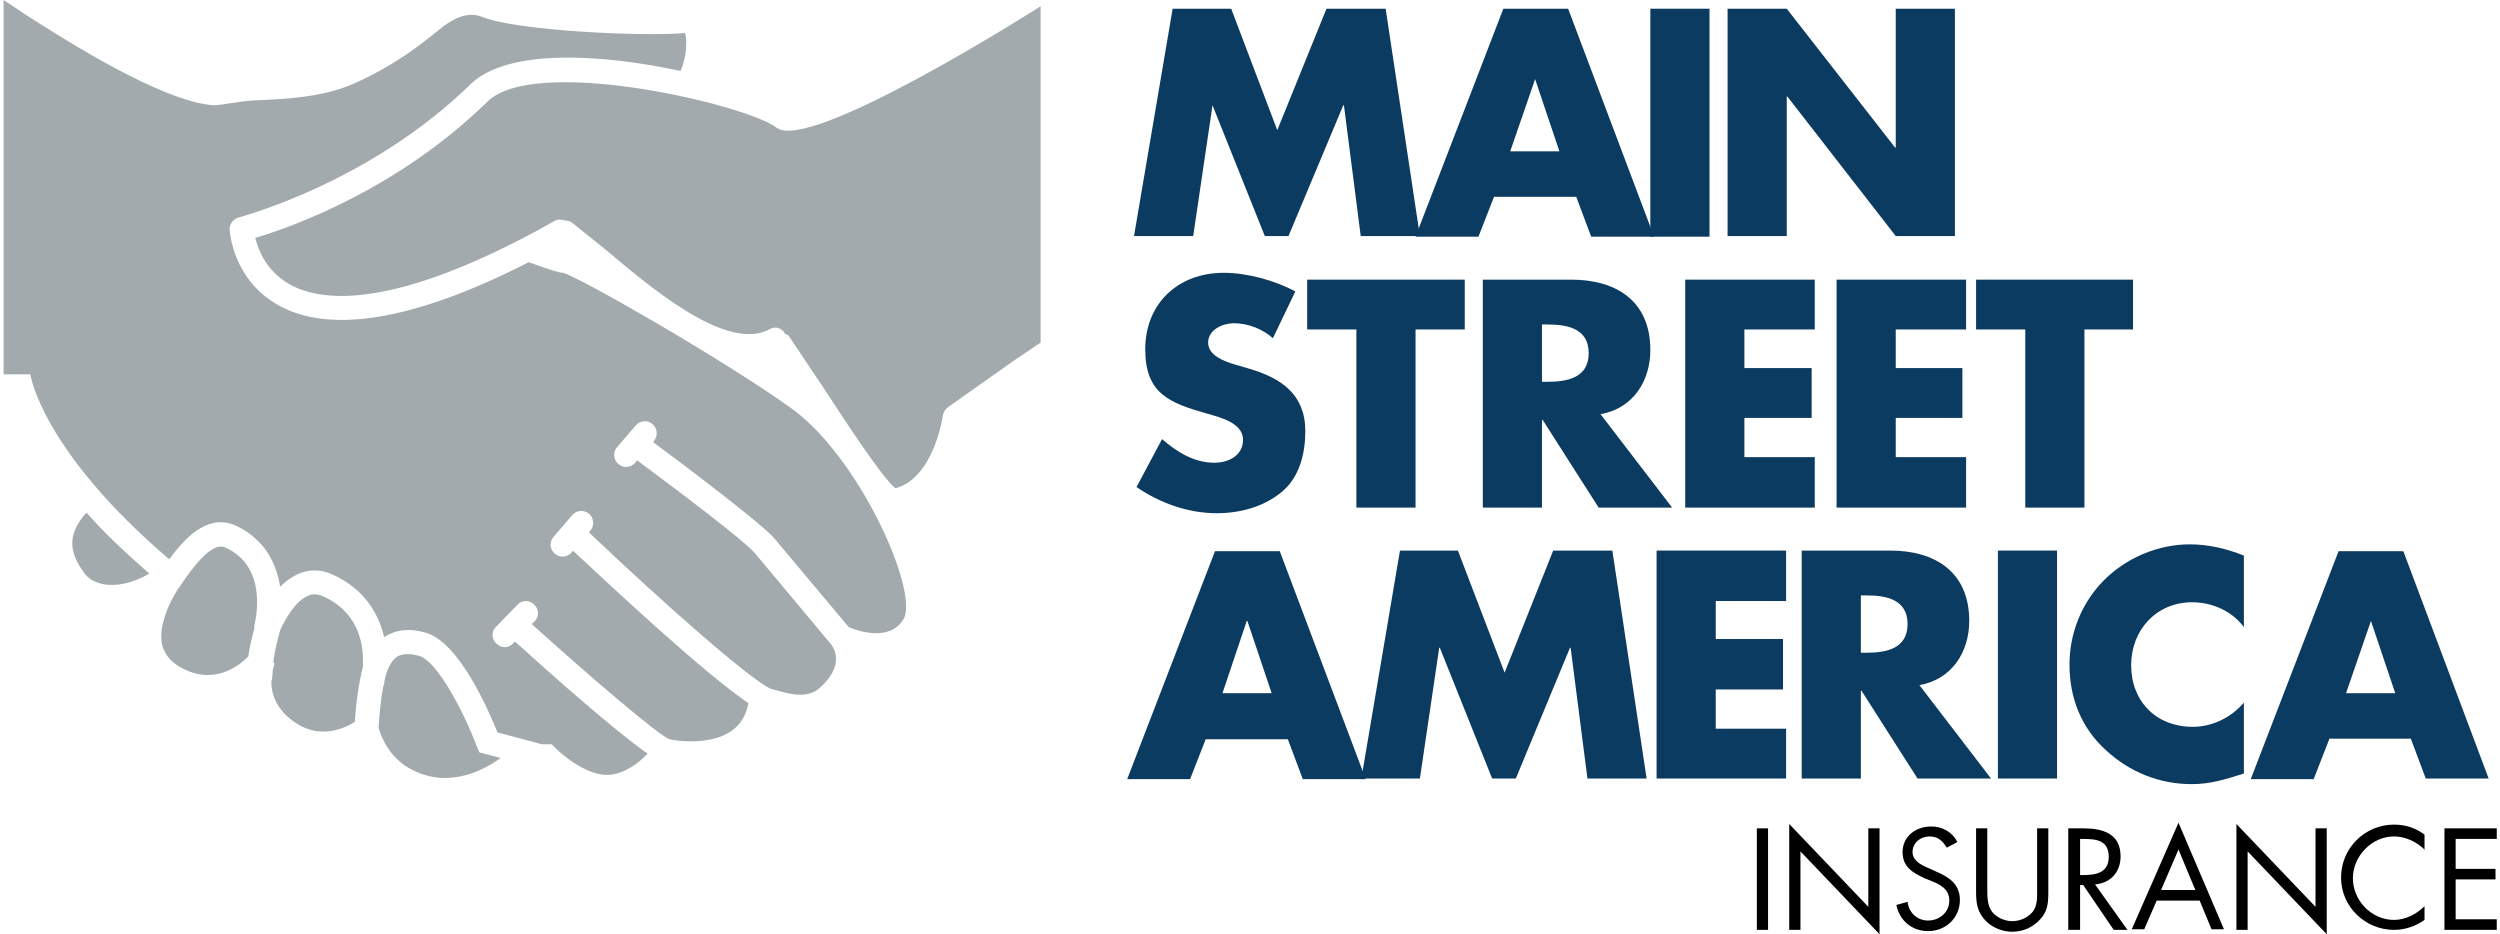<?xml version="1.0" encoding="utf-8"?>
<svg xmlns="http://www.w3.org/2000/svg" width="669" height="250" viewBox="0 0 669 250" fill="none">
<g clip-path="url(#clip0)">
<path d="M108.298 204.833C118.464 211.5 128.464 206.833 133.964 202.833C131.964 202.333 128.298 201.333 128.298 201.333L127.631 199.833C124.131 190.5 116.964 176.833 112.131 175.5C109.631 174.833 107.631 174.833 106.131 175.833C103.798 177.5 102.964 181.5 102.798 182.833C102.798 183 102.798 183.333 102.798 183.333H102.631C101.631 188.5 101.464 192.833 101.298 194.667C101.631 196.167 103.464 201.5 108.298 204.833Z" fill="#A3AAAD"/>
<path d="M78.464 193C85.464 198.167 92.298 194.833 94.964 193.166C95.131 190 95.631 184.5 97.131 178.333C97.131 177.833 97.131 177.166 97.131 176.666C97.131 171.5 95.464 163.5 86.298 159.5C84.964 159 83.798 158.833 82.631 159.333C79.131 160.666 76.298 165.666 74.964 168.666C74.298 171.166 73.464 174.166 73.131 177.333L73.464 177.5C73.464 177.666 73.131 178.5 72.964 179.666C72.964 180.5 72.798 181.166 72.798 182H72.631C72.464 185.166 73.631 189.5 78.464 193Z" fill="#A3AAAD"/>
<path d="M22.298 153C23.465 154.833 25.298 155.833 27.631 156.333C31.298 157 35.631 156 39.965 153.5C33.298 147.667 27.631 142.333 23.131 137.167C17.631 143.333 18.798 148 22.298 153Z" fill="#A3AAAD"/>
<path d="M43.299 172.167C43.799 174.667 45.299 176.667 47.633 178.167C56.799 183.833 63.799 178.333 66.466 175.667C66.799 173 67.466 170.333 68.132 168H67.966C67.966 167.667 68.799 164.833 68.799 161.167C68.799 156.167 67.299 149.833 60.633 146.667C59.299 146 56.299 144.667 48.299 156.667C46.633 158.833 42.299 166.333 43.299 172.167Z" fill="#A3AAAD"/>
<path d="M211.632 109.167C193.466 96.167 154.799 74 150.632 73C149.466 73 146.132 71.833 141.466 70.167C111.132 85.667 88.466 89.5 74.466 81.667C62.299 74.833 61.466 62 61.466 61.5C61.299 60 62.466 58.5 63.966 58.167C64.299 58 98.632 49.167 125.966 22.5C135.966 12.833 161.299 14.5 182.132 19C183.299 16.167 183.632 13.5 183.632 11.5C183.632 10.167 183.466 9.333 183.299 8.833C172.966 9.833 138.466 8.333 128.966 4.5C124.632 2.833 120.799 5.5 118.466 7.167L116.799 8.5C113.299 11.333 105.966 17.333 95.132 22.167C86.799 26 76.799 26.5 68.632 26.833C63.966 27 59.632 28.167 57.132 28.167C43.132 27.167 17.132 10.5 6.466 3.667C4.966 2.667 0.966 0 0.966 0V100.167H4.632H8.132C8.132 100.5 11.299 120.667 45.299 149.667C50.299 142.833 56.299 137.333 63.466 140.833C70.966 144.5 73.966 150.833 74.966 157C76.466 155.5 78.132 154.333 79.966 153.5C82.799 152.333 85.966 152.333 88.799 153.667C97.466 157.5 101.299 164.167 102.799 170.5C105.799 168.5 109.632 168 113.966 169.333C122.799 171.833 130.632 189.833 133.132 196C134.799 196.5 141.466 198.167 144.966 199.167C145.799 199.167 146.299 199.167 146.299 199.167H147.632L148.632 200.167C150.799 202.333 157.466 207.833 163.132 207.333C167.299 207 171.132 204 173.299 201.667C164.632 195.667 146.799 179.833 137.799 171.667L137.299 172.167C136.132 173.5 133.966 173.5 132.799 172.167C131.466 171 131.466 168.833 132.799 167.667L138.466 161.833C139.632 160.5 141.799 160.5 142.966 161.833C144.299 163 144.299 165.167 142.966 166.333L142.299 167C158.132 181.333 175.966 196.5 179.132 197.833C180.466 198.167 189.799 199.667 195.632 195.667C198.132 194 199.632 191.5 200.299 188.167C188.632 180.333 163.632 157 153.299 147.333L152.966 147.833C151.799 149.167 149.799 149.333 148.466 148.167C147.132 147 146.966 145 148.132 143.667L153.132 137.833C154.299 136.5 156.299 136.333 157.632 137.5C158.966 138.667 159.132 140.667 157.966 142L157.632 142.5C178.132 162 201.132 182.167 206.299 184.333C206.966 184.5 207.466 184.667 208.132 184.833C212.299 186 216.299 186.833 219.466 184C226.132 178 223.132 173.333 222.466 172.5L202.132 148.167C199.966 145.333 182.632 132.167 170.466 123.167L169.966 123.833C168.799 125.167 166.799 125.333 165.466 124.167C164.132 123 163.966 121 165.132 119.667L170.132 113.833C171.299 112.5 173.299 112.333 174.632 113.5C175.966 114.667 176.132 116.667 174.966 118L174.799 118.333C183.132 124.5 204.132 140.333 207.299 144.167L227.132 167.833C229.466 168.833 238.132 171.833 241.799 165.667C242.299 164.833 242.466 163.667 242.466 162.333C242.466 150.5 227.799 120.667 211.632 109.167Z" fill="#A3AAAD"/>
<path d="M278.466 1.667C277.466 2.333 216.633 41 207.8 34.166C199.8 28 143.3 14.666 130.466 27.166C106.133 51 77.3 61 68.3 63.666C69.133 66.833 71.133 72.5 77.633 76.166C86.466 81 105.3 82.5 144.133 61.5L148.3 59.166C149.133 58.666 150.133 58.666 151.133 59C151.8 59 152.466 59.166 152.966 59.5L162.3 67C173.966 76.833 193.633 93.5 205.133 88.5L206.133 88C207.466 87.333 208.8 87.666 209.8 88.833C209.966 89 209.966 89.166 209.966 89.333C210.3 89.5 210.8 89.5 211.133 90L220.3 103.667C225.966 112.333 236.133 128 239.633 130.667C249.966 127.833 252.3 111.333 252.3 111.166C252.466 110.333 252.966 109.5 253.633 109L271.3 96.5L274.8 94.166L278.466 91.666V1.667Z" fill="#A3AAAD"/>
<path d="M313.799 2.333H329.466L341.799 34.834L354.966 2.333H370.799L379.966 63.167H364.132L359.632 28.167H359.466L344.799 63.167H338.466L324.466 28.167L319.299 63.167H303.466L313.799 2.333Z" fill="#0B3B60"/>
<path d="M410.798 21.167L404.131 40.5H417.298L410.798 21.167ZM399.798 52.667L395.631 63.334H378.798L402.298 2.333H419.631L442.631 63.334H425.798L421.798 52.667H399.798Z" fill="#0B3B60"/>
<path d="M457.465 2.333H441.632V63.334H457.465V2.333Z" fill="#0B3B60"/>
<path d="M462.3 2.333H478.133L507.133 39.5H507.3V2.333H523.133V63.167H507.3L478.3 25.834H478.133V63.167H462.3V2.333Z" fill="#0B3B60"/>
<path d="M340.632 90.5C337.798 88 333.965 86.5 330.132 86.5C327.298 86.5 323.298 88.167 323.298 91.667C323.298 95.167 327.632 96.667 330.298 97.5L334.298 98.667C342.798 101.167 349.298 105.5 349.298 115.333C349.298 121.333 347.798 127.667 342.965 131.667C338.132 135.667 331.798 137.333 325.632 137.333C317.965 137.333 310.465 134.667 304.132 130.333L310.965 117.5C314.965 121 319.632 123.833 324.965 123.833C328.632 123.833 332.632 122 332.632 117.667C332.632 113.167 326.465 111.667 322.965 110.667C312.965 107.833 306.465 105.333 306.465 93.5C306.465 81.167 315.298 73 327.465 73C333.632 73 341.132 75 346.632 78L340.632 90.5Z" fill="#0B3B60"/>
<path d="M378.8 135.833H362.966V88.167H349.8V74.834H391.966V88.167H378.8V135.833Z" fill="#0B3B60"/>
<path d="M412.633 102.167H414.133C419.3 102.167 425.133 101.167 425.133 94.5C425.133 87.834 419.3 86.834 414.133 86.834H412.633V102.167ZM447.466 135.833H427.8L412.8 112.333H412.633V135.833H396.8V74.834H420.466C432.466 74.834 441.633 80.5 441.633 93.667C441.633 102 436.966 109.333 428.3 110.833L447.466 135.833Z" fill="#0B3B60"/>
<path d="M466.799 88.167V98.5H484.799V111.833H466.799V122.333H485.632V135.833H450.966V74.834H485.632V88.167H466.799Z" fill="#0B3B60"/>
<path d="M507.299 88.167V98.5H525.132V111.833H507.299V122.333H526.132V135.833H491.466V74.834H526.132V88.167H507.299Z" fill="#0B3B60"/>
<path d="M557.798 135.833H541.964V88.167H528.798V74.834H570.798V88.167H557.798V135.833Z" fill="#0B3B60"/>
<path d="M333.798 166.167H333.632L327.132 185.5H340.298L333.798 166.167ZM322.632 197.833L318.465 208.5H301.632L325.132 147.5H342.465L365.465 208.5H348.632L344.632 197.833H322.632Z" fill="#0B3B60"/>
<path d="M374.633 147.333H390.133L402.633 180L415.633 147.333H431.466L440.633 208.333H424.8L420.3 173.333H420.133L405.633 208.333H399.3L385.3 173.333H385.133L379.966 208.333H364.3L374.633 147.333Z" fill="#0B3B60"/>
<path d="M459.133 160.833V171H477.133V184.5H459.133V195H477.966V208.333H443.3V147.333H477.966V160.833H459.133Z" fill="#0B3B60"/>
<path d="M497.965 174.667H499.465C504.632 174.667 510.465 173.667 510.465 167C510.465 160.333 504.632 159.333 499.465 159.333H497.965V174.667ZM532.798 208.333H513.132L498.132 184.833H497.965V208.333H482.132V147.333H505.798C517.798 147.333 526.965 153 526.965 166.167C526.965 174.5 522.298 181.833 513.632 183.333L532.798 208.333Z" fill="#0B3B60"/>
<path d="M550.465 147.333H534.632V208.333H550.465V147.333Z" fill="#0B3B60"/>
<path d="M600.464 167.833C597.298 163.5 591.964 161.167 586.631 161.167C576.964 161.167 570.298 168.667 570.298 178C570.298 187.667 576.964 194.5 586.798 194.5C591.964 194.5 597.131 192 600.464 188V207C595.131 208.667 591.464 209.833 586.464 209.833C577.964 209.833 569.964 206.667 563.631 200.833C556.964 194.833 553.798 186.833 553.798 177.833C553.798 169.5 556.964 161.5 562.798 155.5C568.798 149.333 577.464 145.667 585.964 145.667C591.131 145.667 595.798 146.833 600.464 148.667V167.833Z" fill="#0B3B60"/>
<path d="M634.466 166.167L627.8 185.5H640.966L634.466 166.167ZM623.3 197.833L619.133 208.5H602.3L625.8 147.5H643.133L665.966 208.333H649.133L645.133 197.667H623.3V197.833Z" fill="#0B3B60"/>
<path d="M473.132 221.667H470.132V248.833H473.132V221.667Z" fill="black"/>
<path d="M478.798 220.5L499.964 242.667V221.667H502.964V250L481.798 227.833V248.833H478.798V220.5Z" fill="black"/>
<path d="M520.966 226.833C519.799 225 518.632 223.833 516.299 223.833C513.966 223.833 511.799 225.5 511.799 228C511.799 230.333 514.132 231.5 516.132 232.333L517.966 233.167C521.466 234.667 524.466 236.5 524.466 240.833C524.466 245.667 520.632 249.167 515.966 249.167C511.632 249.167 508.299 246.333 507.466 242.167L510.466 241.333C510.799 244.167 512.966 246.333 515.966 246.333C518.966 246.333 521.632 244.167 521.632 241C521.632 237.833 519.132 236.667 516.632 235.667L514.966 235C511.799 233.5 509.132 232 509.132 228C509.132 223.833 512.632 221.167 516.799 221.167C519.799 221.167 522.466 222.667 523.799 225.333L520.966 226.833Z" fill="black"/>
<path d="M531.798 237.833C531.798 239.833 531.798 242.167 532.964 243.833C534.131 245.5 536.464 246.5 538.464 246.5C540.464 246.5 542.464 245.667 543.798 244.167C545.298 242.5 545.131 240 545.131 238V221.667H548.131V238.667C548.131 241.667 547.964 244 545.798 246.167C543.964 248.167 541.298 249.333 538.464 249.333C535.964 249.333 533.298 248.333 531.464 246.5C529.131 244.167 528.798 241.667 528.798 238.667V221.667H531.798V237.833Z" fill="black"/>
<path d="M556.466 248.833H553.466V221.667H557.466C562.632 221.667 567.466 223 567.466 229.167C567.466 233.333 564.799 236.333 560.632 236.667L569.299 248.833H565.632L557.466 236.833H556.632V248.833H556.466ZM556.466 234.167H557.466C560.966 234.167 564.299 233.5 564.299 229.333C564.299 224.833 560.966 224.5 557.466 224.5H556.632V234.167H556.466Z" fill="black"/>
<path d="M577.132 241L573.799 248.666H570.466L582.966 220.167L595.132 248.666H591.799L588.632 241H577.132ZM582.966 227.333L578.299 238.166H587.466L582.966 227.333Z" fill="black"/>
<path d="M598.466 220.5L619.632 242.667V221.667H622.632V250L601.466 227.833V248.833H598.466V220.5Z" fill="black"/>
<path d="M648.966 227.5C646.799 225.333 643.799 223.833 640.632 223.833C634.632 223.833 629.632 229.167 629.632 235C629.632 241 634.632 246.167 640.632 246.167C643.632 246.167 646.632 244.667 648.799 242.5V246.167C646.466 247.833 643.632 248.833 640.632 248.833C632.966 248.833 626.466 242.667 626.466 234.833C626.466 227 632.799 220.667 640.632 220.667C643.632 220.667 646.299 221.5 648.799 223.333V227.5H648.966Z" fill="black"/>
<path d="M654.132 221.667H668.132V224.5H657.132V232.5H667.798V235.333H657.132V246H668.132V248.833H654.132V221.667Z" fill="black"/>
</g>
<defs>
<clipPath id="clip0">
<rect width="667.167" height="250" fill="white" transform="translate(0.966)"/>
</clipPath>
</defs>
</svg>